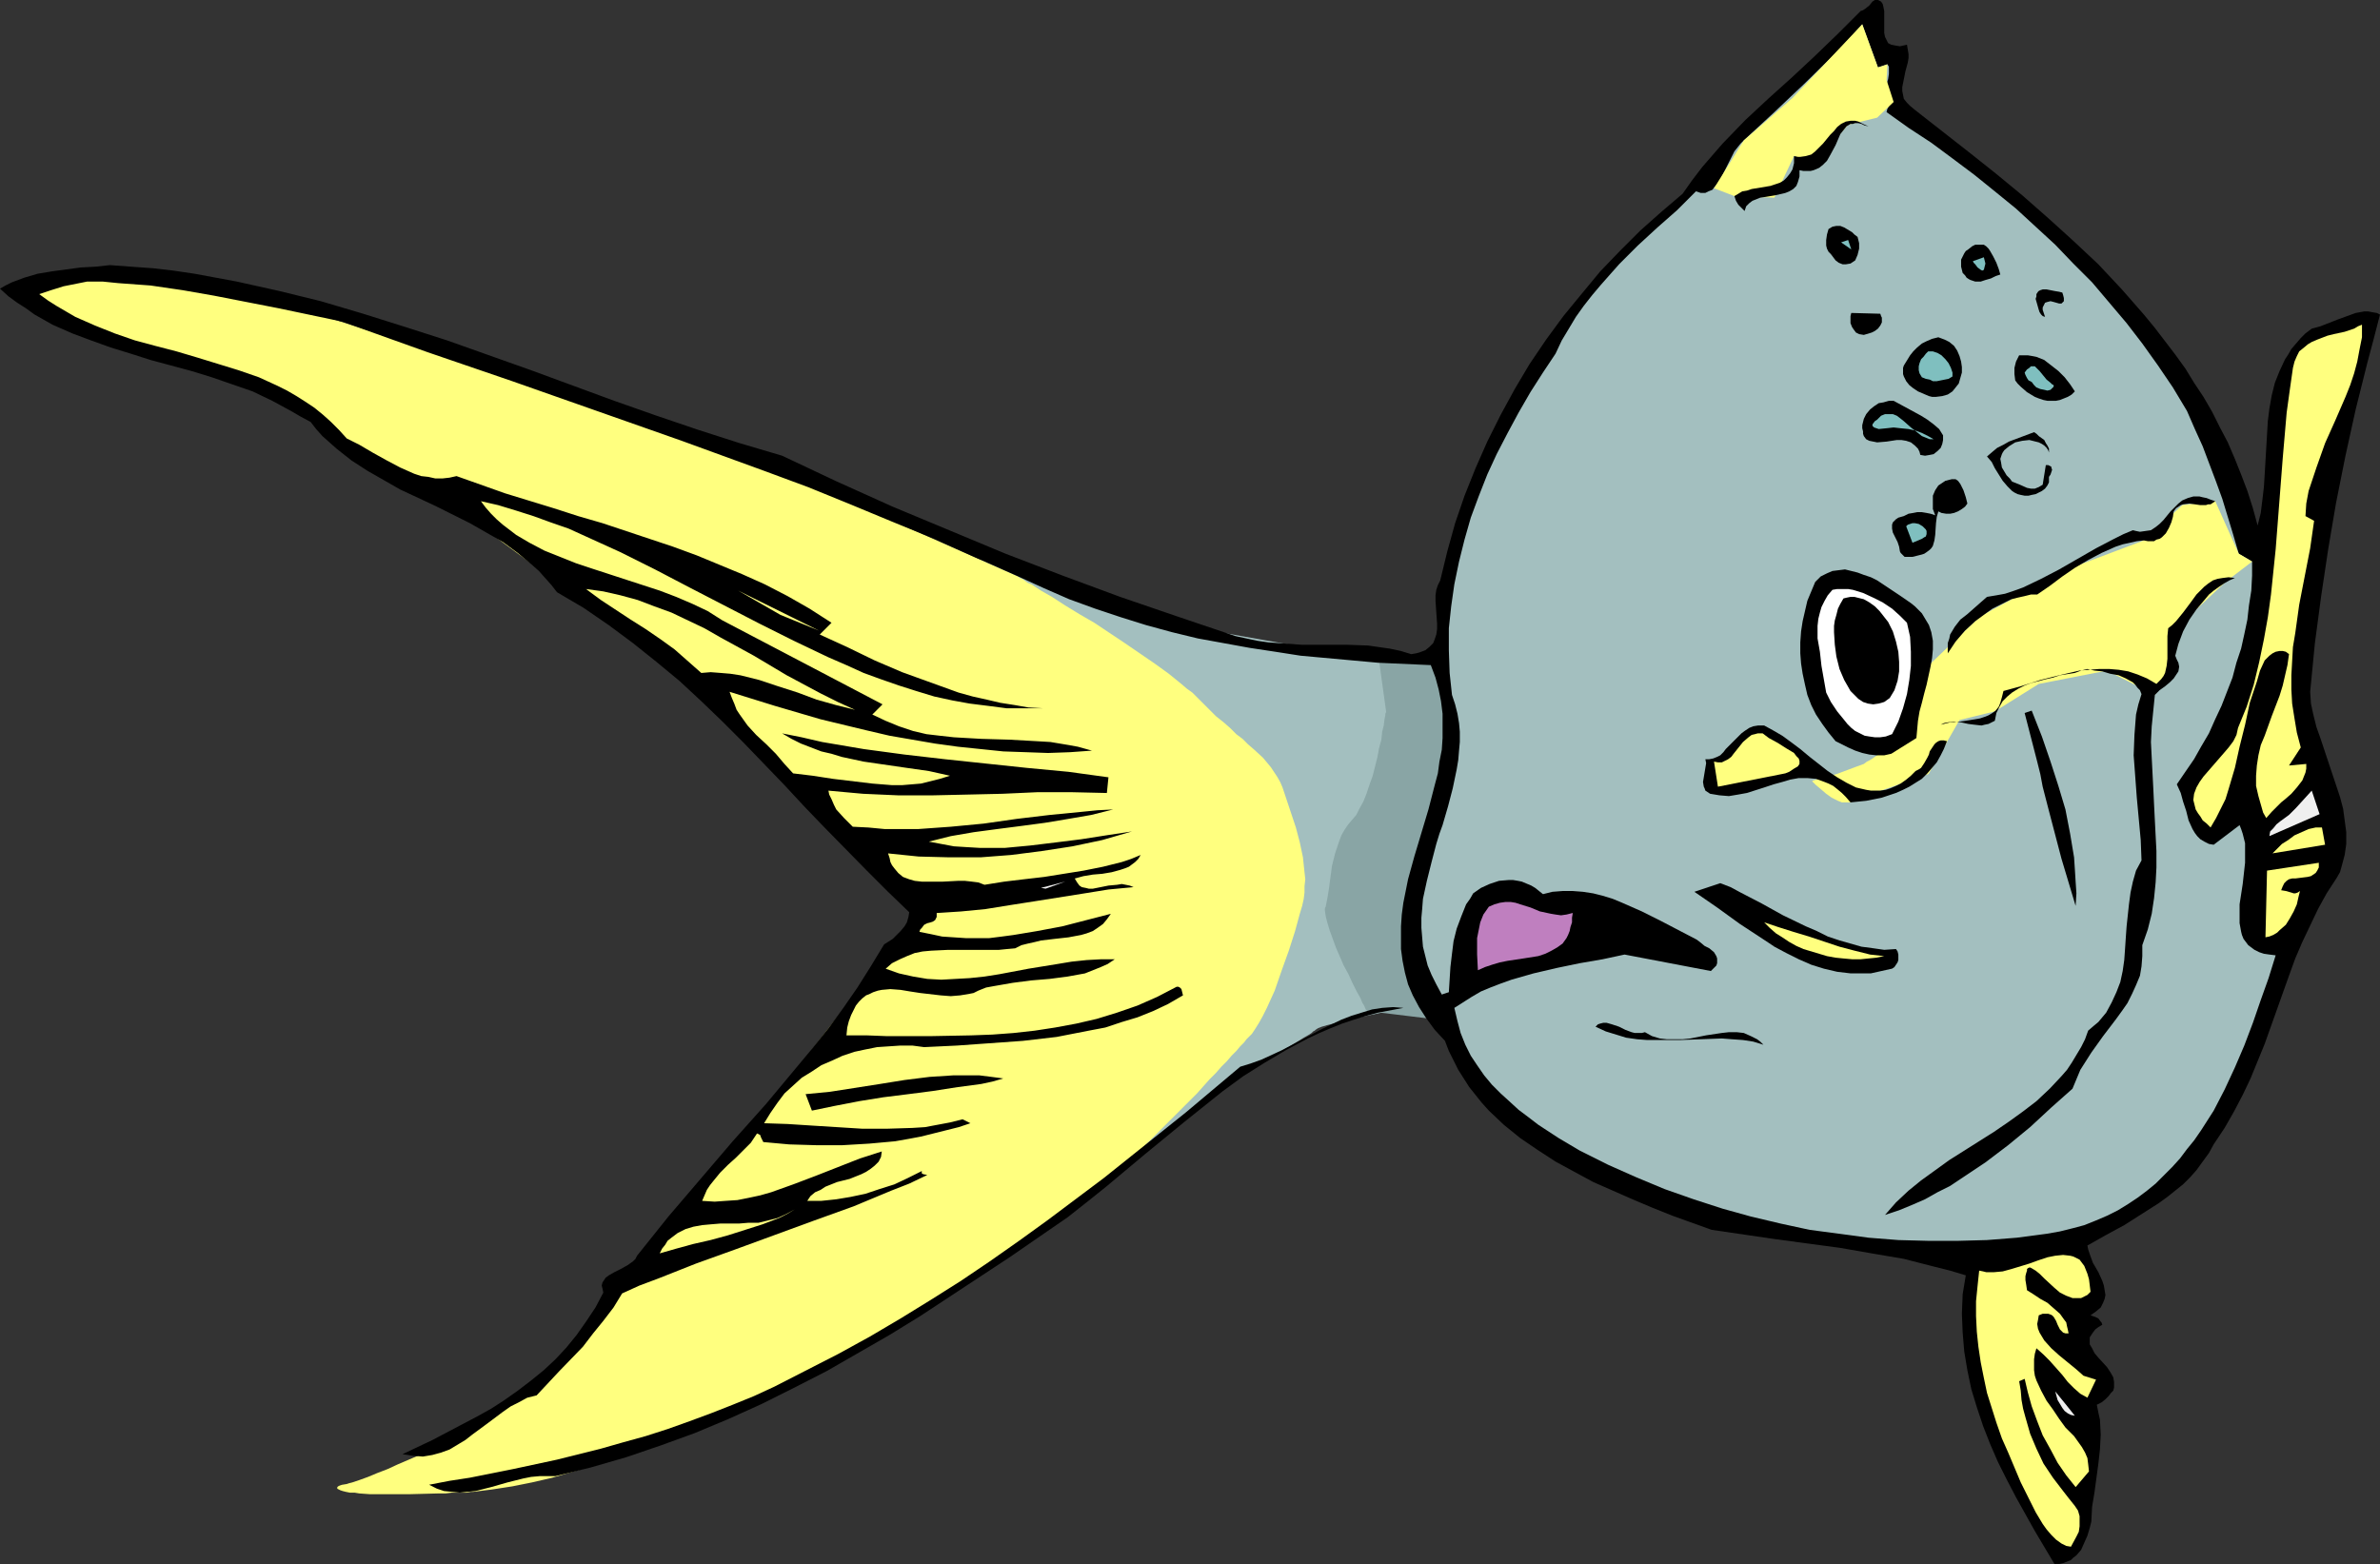 <?xml version="1.0" encoding="UTF-8" standalone="no"?>
<svg
   version="1.0"
   width="129.724mm"
   height="85.253mm"
   id="svg48"
   sodipodi:docname="Fish 065.wmf"
   xmlns:inkscape="http://www.inkscape.org/namespaces/inkscape"
   xmlns:sodipodi="http://sodipodi.sourceforge.net/DTD/sodipodi-0.dtd"
   xmlns="http://www.w3.org/2000/svg"
   xmlns:svg="http://www.w3.org/2000/svg">
  <rect width="100%" height="100%" fill="#333333" stroke="none"/>
  <sodipodi:namedview
     id="namedview48"
     pagecolor="#ffffff"
     bordercolor="#000000"
     borderopacity="0.25"
     inkscape:showpageshadow="2"
     inkscape:pageopacity="0.0"
     inkscape:pagecheckerboard="0"
     inkscape:deskcolor="#d1d1d1"
     inkscape:document-units="mm" />
  <defs
     id="defs1">
    <pattern
       id="WMFhbasepattern"
       patternUnits="userSpaceOnUse"
       width="6"
       height="6"
       x="0"
       y="0" />
  </defs>
  <path
     style="fill:#a3bfbf;fill-opacity:1;fill-rule:evenodd;stroke:none"
     d="m 208.949,116.993 27.634,10.665 47.51,8.403 19.554,-0.808 -0.97,76.595 -13.574,-4.201 v 0 l -0.162,0.162 h -0.485 l -0.808,0.162 -1.131,0.162 -1.131,0.323 -1.454,0.323 -3.07,0.646 -3.232,0.646 -1.454,0.323 -1.454,0.485 -1.293,0.323 -1.131,0.323 -0.808,0.323 -0.485,0.323 -0.162,0.162 -0.323,0.162 -0.323,0.323 -0.485,0.323 -1.131,0.646 -1.293,0.808 -1.616,0.97 -1.616,0.97 -3.394,2.101 -3.394,1.939 -1.616,0.97 -1.293,0.808 -1.131,0.646 -0.97,0.485 -0.323,0.323 h -0.162 l -0.162,0.162 h -0.162 l -26.987,21.653 v 0 l 0.162,-0.323 0.323,-0.485 0.485,-0.646 0.485,-0.808 0.646,-0.97 0.646,-1.131 0.808,-1.131 0.808,-1.454 0.808,-1.293 0.97,-1.616 1.131,-1.616 1.939,-3.232 2.262,-3.555 4.525,-7.272 2.101,-3.555 1.939,-3.232 0.97,-1.616 0.808,-1.454 0.808,-1.293 0.808,-1.293 0.646,-1.131 0.485,-0.97 0.485,-0.808 0.323,-0.808 0.323,-0.646 0.162,-0.808 0.485,-1.616 0.162,-1.939 v -2.262 -2.262 -2.585 l -0.323,-2.424 -0.323,-2.747 -0.808,-5.171 -0.485,-2.585 -0.646,-2.262 -0.485,-2.262 -0.646,-2.101 -0.646,-1.939 -0.646,-1.454 -0.485,-0.808 -0.485,-0.808 -0.808,-0.97 -0.808,-1.131 -1.131,-1.131 -1.131,-1.293 -1.131,-1.293 -1.454,-1.454 -1.293,-1.454 -1.454,-1.454 -3.232,-3.07 -3.394,-3.232 -6.787,-6.302 -3.394,-3.07 -3.232,-2.747 -1.454,-1.293 -1.454,-1.293 -1.293,-1.293 -1.293,-0.97 -1.131,-1.131 -0.97,-0.808 -0.808,-0.808 -0.808,-0.646 -0.646,-0.646 -0.323,-0.323 -0.485,-0.323 -0.485,-0.485 -0.485,-0.485 -0.808,-0.485 -1.454,-1.293 -1.778,-1.454 -2.101,-1.454 -2.101,-1.778 -4.363,-3.232 -2.101,-1.616 -2.101,-1.616 -1.939,-1.454 -1.778,-1.293 -0.646,-0.485 -0.646,-0.485 -0.646,-0.485 -0.485,-0.323 -0.485,-0.323 -0.162,-0.162 -0.323,-0.162 v 0 z"
     id="path1" />
  <path
     style="fill:#89a5a5;fill-opacity:1;fill-rule:evenodd;stroke:none"
     d="m 296.536,135.414 3.07,19.553 v 0.162 0 0.323 l -0.162,0.323 -0.162,0.808 -0.162,1.293 -0.323,1.293 -0.162,1.616 -0.485,1.778 -0.323,1.778 -0.808,3.717 -0.323,1.778 -0.485,1.778 -0.323,1.616 -0.485,1.454 -0.323,1.131 -0.323,0.808 -0.323,0.808 -0.323,0.97 -0.485,1.293 -0.162,1.293 -0.808,2.909 -0.485,3.232 -0.646,3.07 -0.162,1.454 -0.162,1.454 -0.162,1.293 v 0.97 1.616 0.646 l 0.162,0.808 0.323,0.97 0.162,0.97 1.293,4.201 0.646,2.101 0.323,0.808 0.323,0.808 0.323,0.646 v 0.485 l 0.162,0.323 0.162,0.162 -13.251,-1.616 v 0 l -0.162,-0.162 -0.162,-0.162 -0.323,-0.808 -0.323,-0.485 -0.485,-1.131 -0.808,-1.454 -0.808,-1.616 -0.808,-1.778 -0.97,-1.778 -1.616,-3.717 -0.646,-1.778 -0.646,-1.778 -0.485,-1.616 -0.323,-1.293 -0.162,-1.131 v -0.485 l 0.162,-0.323 0.162,-0.808 0.162,-0.808 0.162,-0.97 0.162,-0.97 0.323,-2.424 0.323,-2.424 0.646,-2.585 0.808,-2.424 0.485,-1.293 0.646,-1.131 0.646,-0.97 0.808,-0.97 0.97,-1.131 0.646,-1.293 0.808,-1.454 0.646,-1.616 0.646,-1.939 0.646,-1.778 0.97,-3.878 0.323,-1.778 0.485,-1.778 0.162,-1.616 0.323,-1.293 0.162,-1.293 0.162,-0.808 v -0.323 l 0.162,-0.323 v -0.162 l -1.454,-10.503 z"
     id="path2" />
  <path
     style="fill:#ffff7f;fill-opacity:1;fill-rule:evenodd;stroke:none"
     d="m 4.525,58.981 h 0.162 0.162 0.162 l 0.485,-0.162 0.485,-0.162 0.485,-0.162 1.293,-0.162 1.778,-0.485 1.939,-0.323 2.262,-0.485 2.262,-0.323 2.586,-0.323 2.747,-0.323 2.747,-0.323 h 2.747 2.909 2.747 l 2.747,0.323 2.586,0.485 0.808,0.162 0.808,0.162 0.97,0.323 0.97,0.323 1.293,0.162 1.131,0.485 1.454,0.323 1.454,0.485 1.454,0.485 1.778,0.485 3.394,1.131 3.878,1.131 4.202,1.293 4.202,1.293 4.525,1.454 4.686,1.454 4.848,1.616 9.858,3.232 10.019,3.232 9.858,3.232 4.848,1.616 4.525,1.454 4.525,1.454 4.202,1.454 3.878,1.293 3.878,1.293 1.778,0.485 1.616,0.646 1.616,0.485 1.454,0.485 1.454,0.485 1.293,0.323 1.131,0.485 1.131,0.323 0.97,0.323 0.808,0.323 0.646,0.323 0.646,0.162 0.485,0.162 h 0.323 l 0.323,0.162 v 0 l 58.822,26.016 0.162,0.162 0.162,0.162 0.485,0.162 0.485,0.323 0.646,0.485 0.808,0.323 0.97,0.646 0.97,0.646 1.131,0.646 1.131,0.646 2.747,1.778 2.909,1.778 3.07,1.778 6.302,4.201 3.07,2.101 3.07,2.101 2.909,2.101 2.586,2.101 1.131,0.97 1.131,0.808 0.97,0.97 0.808,0.808 1.616,1.616 1.454,1.454 1.616,1.293 1.293,1.131 1.293,1.293 1.293,0.97 0.646,0.646 0.485,0.485 1.131,0.97 1.939,1.778 1.616,1.939 0.646,0.97 0.646,0.97 0.646,1.131 0.485,1.131 0.808,2.424 0.97,2.909 0.97,2.909 0.808,3.07 0.646,3.07 0.323,3.07 0.162,1.454 -0.162,1.454 v 1.293 l -0.162,1.293 -0.323,1.454 -0.485,1.616 -0.485,1.778 -0.485,1.778 -1.293,4.04 -1.454,4.04 -1.454,4.201 -0.808,1.778 -0.808,1.778 -0.808,1.616 -0.808,1.454 -0.808,1.293 -0.646,0.97 -0.485,0.485 -0.646,0.646 -0.485,0.646 -0.808,0.808 -0.808,0.97 -0.97,0.97 -0.97,1.131 -1.131,1.131 -1.131,1.293 -1.293,1.293 -2.586,2.909 -2.909,2.909 -3.07,3.07 -6.302,6.302 -3.394,3.232 -3.232,2.909 -3.232,2.909 -3.232,2.585 -2.909,2.424 -1.454,1.131 -1.454,0.97 -1.454,0.97 -1.778,1.293 -2.101,1.293 -2.262,1.454 -2.424,1.616 -2.747,1.778 -2.909,1.778 -3.07,1.939 -3.232,1.939 -3.555,2.101 -3.555,2.101 -3.717,2.101 -3.878,2.262 -4.04,2.101 -4.04,2.262 -4.202,2.101 -8.565,4.363 -8.726,4.201 -8.888,3.878 -4.525,1.778 -4.363,1.778 -4.525,1.616 -4.363,1.454 -4.363,1.293 -4.363,1.293 -4.202,0.97 -4.04,0.808 -4.202,0.646 -3.878,0.485 h -0.485 l -0.808,0.162 h -0.808 -0.97 -1.293 l -1.293,0.162 h -1.454 l -6.141,0.162 h -3.07 -2.586 -2.262 l -2.262,-0.162 -0.97,-0.162 h -0.97 l -0.808,-0.162 -0.646,-0.162 -0.485,-0.162 -0.323,-0.162 -0.323,-0.162 v -0.323 l 0.162,-0.162 0.323,-0.162 0.485,-0.162 0.97,-0.162 0.485,-0.162 0.646,-0.162 1.454,-0.485 1.778,-0.646 1.939,-0.808 2.101,-0.808 2.101,-0.97 4.525,-1.939 2.101,-0.97 2.101,-0.97 1.939,-0.808 1.616,-0.808 1.454,-0.646 0.485,-0.323 0.485,-0.162 0.485,-0.162 0.323,-0.162 0.162,-0.162 v 0 l 15.029,-10.988 21.331,-24.4 56.398,-72.716 L 176.144,173.388 166.125,163.531 133.805,133.152 112.635,118.447 90.981,102.449 73.043,94.693 57.853,81.119 32.158,73.686 13.413,67.869 Z"
     id="path3" />
  <path
     style="fill:#000000;fill-opacity:1;fill-rule:evenodd;stroke:none"
     d="m 475.911,142.524 0.162,2.424 0.485,2.262 0.646,2.585 0.808,2.262 1.616,4.848 1.616,4.848 0.808,2.424 0.646,2.424 0.323,2.424 0.323,2.424 v 2.424 l -0.323,2.262 -0.646,2.424 -0.323,1.131 -0.646,1.131 -2.101,3.232 -1.778,3.232 -1.616,3.393 -1.616,3.393 -1.454,3.393 -1.293,3.555 -5.01,14.059 -1.454,3.555 -1.454,3.555 -1.616,3.393 -1.778,3.393 -1.939,3.393 -2.262,3.393 -0.97,1.778 -1.293,1.778 -1.293,1.778 -1.293,1.454 -1.454,1.454 -1.616,1.293 -1.616,1.293 -1.778,1.293 -3.555,2.262 -3.555,2.262 -3.878,2.101 -3.717,2.101 0.162,0.808 0.323,0.97 0.646,1.778 1.131,1.939 0.808,1.778 0.323,0.97 0.162,0.97 0.162,0.97 -0.162,0.808 -0.323,0.808 -0.485,0.97 -0.97,0.808 -1.131,0.808 0.97,0.323 0.646,0.323 0.485,0.646 0.162,0.162 0.162,0.485 -0.808,0.485 -0.646,0.485 -0.485,0.646 -0.323,0.485 -0.323,0.485 v 0.485 0.485 0.485 l 0.485,0.808 0.485,0.97 0.808,0.97 1.778,1.939 0.646,0.97 0.646,1.131 0.162,0.97 v 0.646 0.485 l -0.162,0.646 -0.485,0.485 -0.485,0.646 -0.646,0.646 -0.808,0.646 -0.97,0.485 0.323,1.616 0.323,1.454 0.162,3.07 -0.162,3.07 -0.323,2.909 -0.808,5.979 -0.485,2.909 -0.162,3.07 -0.323,1.293 -0.485,1.616 -0.646,1.454 -0.646,1.454 -0.97,1.131 -0.646,0.485 -0.485,0.485 -0.808,0.323 -0.808,0.323 -0.808,0.162 h -0.97 l -4.04,-6.787 -3.878,-6.948 -1.939,-3.717 -1.778,-3.555 -1.616,-3.717 -1.454,-3.717 -1.293,-3.878 -1.131,-3.717 -0.808,-3.878 -0.646,-3.878 -0.323,-3.878 -0.162,-3.878 0.162,-4.04 0.646,-3.878 -3.232,-0.97 -3.232,-0.808 -6.302,-1.616 -6.626,-1.131 -6.464,-1.131 -13.251,-1.778 -6.626,-0.97 -6.626,-0.97 -4.04,-1.454 -4.04,-1.454 -4.04,-1.616 -4.202,-1.778 -4.04,-1.778 -4.04,-1.778 -3.878,-2.101 -3.878,-2.101 -3.717,-2.424 -3.555,-2.424 -3.394,-2.747 -3.07,-2.909 -1.454,-1.616 -1.293,-1.616 -1.293,-1.616 -1.131,-1.778 -1.131,-1.778 -0.97,-1.939 -0.97,-1.939 -0.808,-2.101 -2.101,-2.262 -1.778,-2.424 -1.454,-2.262 -1.293,-2.424 -0.97,-2.262 -0.646,-2.424 -0.485,-2.424 -0.323,-2.424 v -2.262 -2.424 l 0.162,-2.424 0.323,-2.424 0.485,-2.424 0.485,-2.424 1.293,-4.686 1.454,-4.848 1.454,-4.848 1.293,-5.009 0.646,-2.424 0.323,-2.424 0.485,-2.424 0.162,-2.424 v -2.585 -2.424 l -0.323,-2.585 -0.485,-2.424 -0.646,-2.424 -0.97,-2.585 -10.827,-0.485 -5.333,-0.485 -5.333,-0.485 -5.333,-0.485 -5.171,-0.808 -5.333,-0.808 -5.333,-0.97 -5.333,-0.97 -5.333,-1.293 -5.333,-1.454 -5.171,-1.616 -5.333,-1.778 -5.333,-1.939 -5.171,-2.262 -5.333,-2.424 -8.726,-3.878 -8.565,-3.878 -8.726,-3.555 -8.565,-3.555 -8.726,-3.555 -8.726,-3.232 -17.291,-6.302 -17.453,-6.141 -17.453,-6.141 L 88.072,72.555 70.458,66.253 57.368,63.506 50.742,62.213 44.117,60.92 37.653,59.789 31.027,58.82 24.402,58.335 21.17,58.012 H 17.938 l -4.848,0.97 -2.586,0.808 -2.424,0.808 1.778,1.293 1.778,1.131 1.939,1.131 1.939,1.131 4.04,1.778 4.04,1.616 4.202,1.454 4.202,1.131 4.363,1.131 4.363,1.293 4.202,1.293 4.202,1.293 4.202,1.454 3.878,1.778 1.939,0.97 1.939,1.131 1.778,1.131 1.939,1.293 1.778,1.454 1.616,1.454 1.616,1.616 1.616,1.778 2.586,1.293 2.747,1.616 2.909,1.616 2.747,1.454 2.909,1.293 1.454,0.485 1.454,0.162 1.454,0.323 h 1.454 l 1.454,-0.162 1.454,-0.323 5.01,1.778 5.01,1.778 10.019,3.07 5.01,1.616 5.01,1.454 9.696,3.232 4.848,1.616 4.848,1.778 4.686,1.939 4.686,1.939 4.686,2.101 4.686,2.424 4.525,2.585 4.525,2.909 -2.424,2.424 5.656,2.585 5.656,2.747 5.656,2.424 5.818,2.101 5.818,2.101 2.909,0.808 2.909,0.646 2.747,0.646 3.07,0.485 2.747,0.485 2.909,0.162 h -3.717 -3.717 l -3.717,-0.485 -3.878,-0.485 -3.555,-0.646 -3.717,-0.808 -3.717,-1.131 -3.555,-1.131 -3.717,-1.293 -3.555,-1.293 -3.555,-1.616 -3.717,-1.616 -7.11,-3.393 -7.11,-3.555 -14.382,-7.433 -7.11,-3.717 -7.11,-3.555 -7.11,-3.232 -3.555,-1.616 -3.717,-1.293 -3.555,-1.293 -3.555,-1.131 -3.717,-1.131 -3.555,-0.808 0.97,1.293 1.131,1.293 1.131,1.131 1.293,1.131 2.747,2.101 2.747,1.616 3.07,1.616 3.232,1.293 3.232,1.293 3.394,1.131 6.949,2.262 6.949,2.262 3.394,1.293 3.394,1.454 3.07,1.454 3.07,1.939 32.966,17.29 -2.101,2.101 2.747,1.293 2.747,1.131 2.909,0.97 2.747,0.646 2.747,0.323 2.909,0.323 5.656,0.323 5.656,0.162 5.818,0.323 2.747,0.162 2.909,0.485 2.747,0.485 2.909,0.808 -4.525,0.323 -4.525,0.162 -4.525,-0.162 -4.686,-0.162 -4.686,-0.485 -4.686,-0.485 -4.686,-0.646 -4.686,-0.808 -4.686,-0.808 -4.848,-1.131 -4.686,-1.131 -4.686,-1.131 -9.373,-2.747 -9.373,-2.909 0.485,1.293 0.485,1.131 0.485,1.293 0.646,0.97 1.616,2.262 1.778,1.939 2.101,1.939 1.939,1.939 1.778,2.101 1.778,1.939 4.04,0.485 4.202,0.646 4.04,0.485 4.04,0.485 4.04,0.323 h 2.101 l 1.939,-0.162 1.939,-0.162 1.939,-0.485 1.939,-0.485 2.101,-0.646 -4.363,-0.97 -4.525,-0.646 -8.888,-1.293 -4.525,-0.97 -2.101,-0.646 -2.101,-0.485 -2.101,-0.808 -2.101,-0.808 -1.939,-0.97 -1.939,-1.131 4.04,0.808 4.202,0.97 8.565,1.454 8.403,1.131 8.403,0.97 16.806,1.778 8.565,0.808 8.242,1.131 -0.323,3.232 -7.11,-0.162 h -7.272 l -7.11,0.323 -7.11,0.162 -7.272,0.162 h -7.11 l -7.272,-0.323 -3.555,-0.323 -3.555,-0.323 0.162,0.808 0.485,0.97 0.485,1.131 0.485,0.97 1.616,1.778 1.778,1.778 3.232,0.162 3.394,0.323 h 3.394 3.394 l 6.787,-0.485 6.787,-0.646 6.787,-0.97 6.787,-0.808 6.626,-0.646 3.232,-0.323 3.232,-0.162 -4.525,1.131 -4.686,0.808 -4.848,0.808 -4.848,0.646 -5.01,0.646 -4.848,0.646 -4.686,0.808 -4.525,1.131 2.586,0.485 2.586,0.485 2.586,0.162 2.747,0.162 h 2.424 2.747 l 5.171,-0.485 5.333,-0.646 5.171,-0.646 5.171,-0.808 5.333,-0.808 -6.141,1.778 -6.141,1.293 -6.302,0.97 -6.302,0.808 -6.302,0.485 h -6.464 l -6.302,-0.162 -6.302,-0.646 0.323,0.97 0.162,0.808 0.323,0.646 0.485,0.646 0.808,0.97 0.97,0.808 1.293,0.485 1.131,0.323 1.454,0.162 h 1.454 2.909 l 3.07,-0.162 h 1.454 l 1.454,0.162 1.293,0.162 1.293,0.485 4.04,-0.646 4.04,-0.485 4.202,-0.485 4.04,-0.646 4.04,-0.646 4.04,-0.808 3.878,-0.97 1.939,-0.646 1.939,-0.808 -0.485,0.808 -0.646,0.646 -0.646,0.485 -0.646,0.485 -0.808,0.323 -0.97,0.323 -1.778,0.485 -1.939,0.323 -1.939,0.162 -1.939,0.323 -1.778,0.485 0.485,0.808 0.485,0.646 0.485,0.323 0.808,0.162 0.646,0.162 h 0.808 l 1.616,-0.323 1.616,-0.323 1.778,-0.162 0.97,-0.162 0.808,0.162 0.808,0.162 0.808,0.323 -5.171,0.485 -5.01,0.808 -10.181,1.616 -5.171,0.808 -5.01,0.808 -5.01,0.485 -5.01,0.323 v 0.485 0.323 l -0.323,0.646 -0.485,0.323 -0.485,0.162 -0.646,0.162 -0.646,0.323 -0.485,0.646 -0.323,0.323 -0.162,0.485 2.424,0.485 2.262,0.485 2.424,0.162 2.424,0.162 h 2.424 2.424 l 2.586,-0.323 2.424,-0.323 4.848,-0.808 5.171,-0.97 10.019,-2.585 -0.808,1.131 -0.808,0.97 -1.131,0.808 -0.97,0.646 -1.293,0.485 -1.131,0.323 -2.586,0.485 -1.454,0.162 -1.454,0.162 -2.747,0.323 -1.293,0.323 -1.454,0.323 -1.293,0.323 -1.293,0.646 -1.778,0.162 -1.616,0.162 h -3.555 -6.949 l -3.394,0.162 -1.778,0.162 -1.616,0.323 -1.616,0.646 -1.454,0.646 -1.616,0.808 -1.293,1.131 2.747,0.97 2.909,0.646 2.909,0.485 2.909,0.162 2.909,-0.162 2.909,-0.162 3.07,-0.323 3.07,-0.485 5.979,-1.131 5.979,-0.97 2.909,-0.485 3.07,-0.323 2.909,-0.162 h 2.909 l -1.454,0.97 -1.454,0.646 -1.616,0.646 -1.616,0.646 -1.778,0.323 -1.778,0.323 -3.717,0.485 -3.878,0.323 -3.717,0.485 -3.717,0.646 -1.778,0.323 -1.616,0.646 -0.97,0.485 -0.808,0.162 -1.939,0.323 -1.939,0.162 -2.101,-0.162 -4.202,-0.485 -2.101,-0.323 -1.939,-0.323 -2.101,-0.162 -1.778,0.162 -0.808,0.162 -0.97,0.323 -0.646,0.323 -0.808,0.323 -0.808,0.646 -0.646,0.646 -0.646,0.808 -0.485,0.97 -0.485,0.97 -0.485,1.293 -0.323,1.293 -0.162,1.616 h 4.202 l 4.202,0.162 h 8.726 l 8.565,-0.162 4.363,-0.162 4.363,-0.323 4.363,-0.485 4.202,-0.646 4.363,-0.808 4.202,-0.97 4.202,-1.293 4.202,-1.454 4.04,-1.778 4.04,-2.101 h 0.323 l 0.323,0.162 0.323,0.323 0.162,0.646 0.162,0.646 -3.07,1.778 -3.07,1.454 -3.232,1.293 -3.232,0.97 -3.394,1.131 -3.394,0.646 -6.626,1.293 -6.949,0.808 -6.787,0.485 -6.787,0.485 -6.787,0.323 -2.424,-0.323 h -2.424 l -2.424,0.162 -2.424,0.162 -2.424,0.485 -2.262,0.485 -2.424,0.808 -2.101,0.97 -2.262,0.97 -1.939,1.293 -2.101,1.293 -1.778,1.616 -1.778,1.616 -1.454,1.939 -1.454,2.101 -1.293,2.101 4.848,0.162 5.01,0.323 5.171,0.323 5.171,0.323 h 5.171 l 5.171,-0.162 2.586,-0.162 2.586,-0.485 2.586,-0.485 2.586,-0.646 1.616,0.808 -2.424,0.808 -2.586,0.646 -5.171,1.293 -2.586,0.485 -2.747,0.485 -5.333,0.485 -5.494,0.323 h -5.494 l -5.494,-0.162 -5.333,-0.485 -0.485,-0.97 -0.162,-0.485 -0.323,-0.162 -0.323,-0.162 -1.293,1.939 -1.616,1.616 -1.454,1.454 -1.616,1.454 -1.616,1.616 -1.454,1.778 -0.646,0.808 -0.646,0.97 -0.485,1.131 -0.485,1.131 2.586,0.162 2.262,-0.162 2.424,-0.162 2.424,-0.485 2.262,-0.485 2.262,-0.646 4.525,-1.616 4.686,-1.778 4.525,-1.778 4.525,-1.778 4.525,-1.454 -0.162,1.131 -0.485,0.97 -0.808,0.808 -0.808,0.646 -0.97,0.646 -0.97,0.485 -2.424,0.97 -1.293,0.323 -1.293,0.323 -2.424,0.97 -0.97,0.646 -1.131,0.485 -0.97,0.808 -0.646,0.97 h 2.909 l 3.07,-0.323 2.909,-0.485 3.07,-0.646 2.909,-0.97 3.07,-0.97 2.747,-1.293 2.909,-1.454 v 0.485 l 0.323,0.162 0.808,0.162 -3.717,1.778 -3.717,1.454 -7.757,3.232 -8.08,2.909 -16.322,5.979 -8.08,2.909 -7.757,3.07 -3.878,1.454 -3.555,1.616 -1.778,2.909 -2.101,2.747 -2.101,2.585 -2.101,2.747 -4.848,5.009 -4.686,5.009 -1.939,0.485 -1.778,0.97 -1.616,0.808 -1.616,1.131 -3.232,2.424 -3.07,2.262 -1.454,1.131 -1.616,0.97 -1.616,0.97 -1.778,0.646 -1.778,0.485 -1.939,0.323 -2.101,-0.162 -0.97,-0.162 -1.131,-0.162 6.141,-2.909 6.141,-3.232 3.07,-1.616 2.909,-1.616 2.747,-1.778 2.747,-1.939 2.747,-2.101 2.586,-2.101 2.424,-2.262 2.262,-2.424 2.101,-2.585 1.939,-2.747 1.939,-2.909 1.616,-3.07 -0.162,-0.808 -0.162,-0.646 0.162,-0.646 0.323,-0.485 0.323,-0.485 0.646,-0.485 1.131,-0.646 1.293,-0.646 1.454,-0.808 1.131,-0.808 0.485,-0.485 0.323,-0.646 3.232,-4.04 3.232,-4.04 6.626,-7.756 6.626,-7.756 6.787,-7.595 6.464,-7.756 3.232,-3.878 3.232,-4.04 3.07,-4.201 2.909,-4.201 2.747,-4.363 2.747,-4.525 1.778,-1.131 0.808,-0.808 0.808,-0.808 0.808,-0.97 0.485,-0.808 0.323,-1.131 0.162,-0.97 -4.363,-4.201 -4.363,-4.363 -8.565,-8.726 -4.202,-4.363 -4.202,-4.525 -8.403,-8.726 -4.363,-4.363 -4.363,-4.201 -4.525,-4.201 -4.686,-3.878 -4.848,-3.878 -5.01,-3.717 -5.171,-3.555 -5.494,-3.232 -1.131,-1.454 -1.293,-1.454 -1.293,-1.454 -1.454,-1.293 -2.909,-2.424 -3.07,-2.262 -3.394,-1.939 -3.394,-1.939 -7.11,-3.555 -7.272,-3.393 L 79.022,98.894 75.629,96.955 72.397,94.855 69.326,92.431 67.872,91.138 66.418,89.845 65.125,88.391 63.994,86.937 61.893,85.805 59.954,84.674 56.075,82.574 52.035,80.634 47.834,79.18 43.632,77.726 39.43,76.433 35.229,75.302 31.027,74.171 26.987,72.878 22.786,71.585 18.746,70.131 14.867,68.677 10.827,66.899 7.11,64.798 5.333,63.506 3.555,62.375 1.778,61.082 0,59.466 l 1.131,-0.646 1.293,-0.646 2.586,-0.97 2.747,-0.808 2.909,-0.485 5.979,-0.808 3.07,-0.162 2.909,-0.323 4.363,0.323 4.525,0.323 4.202,0.485 4.363,0.646 4.363,0.808 4.363,0.808 8.726,1.939 8.565,2.101 8.726,2.585 8.726,2.747 8.565,2.747 17.291,6.141 17.13,6.302 8.726,3.07 8.565,2.909 8.565,2.747 8.726,2.585 11.312,5.333 11.474,5.171 11.635,4.848 11.635,4.848 11.797,4.525 11.797,4.363 11.797,4.04 11.958,4.04 2.262,0.485 2.262,0.485 2.262,0.323 2.262,0.162 4.525,0.323 h 4.686 4.525 l 4.525,0.162 2.262,0.323 2.262,0.323 2.262,0.485 2.101,0.646 0.97,-0.162 0.646,-0.162 1.293,-0.485 0.808,-0.646 0.808,-0.808 0.323,-0.808 0.323,-0.97 0.162,-1.131 v -1.131 l -0.162,-2.262 -0.162,-2.424 v -1.131 l 0.162,-1.131 0.323,-0.97 0.485,-0.97 1.454,-5.979 1.616,-5.817 1.939,-5.656 2.262,-5.656 2.424,-5.494 2.747,-5.494 2.909,-5.333 3.07,-5.171 3.394,-5.009 3.555,-4.848 3.717,-4.525 3.878,-4.686 4.04,-4.201 4.202,-4.201 4.363,-3.878 4.363,-3.717 1.939,-2.747 2.101,-2.747 2.101,-2.424 2.101,-2.424 4.686,-4.848 4.686,-4.363 4.848,-4.363 4.848,-4.525 4.686,-4.525 2.424,-2.424 2.262,-2.262 0.485,-0.162 0.485,-0.323 0.808,-0.646 0.646,-0.808 L 386.224,0 h 0.646 l 0.646,0.323 0.323,0.485 0.162,0.646 0.162,0.808 v 1.778 2.747 l 0.162,0.808 0.323,0.646 0.323,0.646 0.646,0.323 0.808,0.162 0.97,0.162 1.454,-0.323 0.162,0.97 0.162,0.97 v 0.808 l -0.162,0.97 -0.485,1.778 -0.323,1.616 -0.323,1.616 v 0.808 l 0.162,0.808 0.162,0.808 0.646,0.808 0.646,0.646 0.97,0.808 11.15,8.726 5.494,4.363 5.494,4.525 5.333,4.686 5.171,4.686 5.171,4.848 4.848,5.171 4.525,5.171 2.262,2.747 2.101,2.747 2.101,2.747 2.101,2.909 1.778,2.909 1.939,2.909 1.778,3.07 1.616,3.232 1.616,3.07 1.454,3.393 1.293,3.232 1.293,3.393 1.131,3.555 0.97,3.555 0.646,-2.585 0.323,-2.585 0.323,-2.747 0.162,-2.585 0.323,-5.494 0.323,-5.494 0.323,-2.585 0.485,-2.747 0.646,-2.585 0.97,-2.424 1.131,-2.424 0.646,-0.97 0.646,-1.131 0.97,-1.131 0.97,-1.131 0.97,-0.97 1.293,-0.97 1.778,-0.485 3.717,-1.454 1.778,-0.646 1.778,-0.646 1.778,-0.323 h 0.808 l 0.808,0.162 0.97,0.162 0.646,0.323 -1.293,5.009 -1.293,4.848 -2.424,9.696 -2.101,9.534 -1.939,9.696 -1.616,9.534 -1.454,9.696 -1.293,9.696 z"
     id="path4" />
  <path
     style="fill:#ffff7f;fill-opacity:1;fill-rule:evenodd;stroke:none"
     d="m 474.942,106.328 1.778,0.97 -0.808,5.656 -1.131,5.817 -1.131,5.817 -0.808,5.817 -0.485,2.909 -0.162,2.909 -0.162,2.909 v 2.909 l 0.162,2.909 0.485,3.07 0.485,2.909 0.808,3.07 -2.424,3.717 3.555,-0.323 v 0.97 l -0.162,0.808 -0.323,0.808 -0.323,0.808 -1.131,1.454 -1.131,1.293 -1.293,1.131 -0.808,0.646 -0.646,0.646 -1.293,1.293 -1.131,1.293 -0.646,-1.131 -0.323,-1.131 -0.646,-2.262 -0.485,-2.101 v -2.101 l 0.162,-2.101 0.323,-2.101 0.485,-2.101 0.808,-1.939 1.454,-4.04 1.616,-4.201 0.646,-2.101 0.485,-2.101 0.485,-2.101 0.323,-2.262 -0.646,-0.485 -0.646,-0.162 h -0.646 l -0.808,0.162 -0.646,0.323 -0.646,0.485 -0.485,0.485 -0.485,0.485 -0.97,2.101 -0.646,2.262 -1.454,4.363 -0.97,4.525 -1.131,4.525 -0.97,4.363 -1.293,4.363 -0.646,2.101 -0.97,1.939 -0.97,1.939 -1.131,1.939 -0.808,-0.808 -0.808,-0.646 -0.485,-0.808 -0.485,-0.646 -0.485,-0.808 -0.162,-0.646 -0.162,-0.646 -0.162,-0.646 0.162,-1.293 0.485,-1.293 0.646,-1.131 0.808,-1.131 2.101,-2.424 2.101,-2.424 0.97,-1.131 0.97,-1.293 0.646,-1.293 0.323,-1.454 1.778,-4.363 1.454,-4.525 1.131,-4.686 0.97,-4.686 0.808,-4.525 0.646,-4.686 0.97,-9.372 1.454,-18.745 0.808,-9.372 0.646,-4.686 0.646,-4.525 0.323,-1.293 0.485,-1.131 0.485,-0.97 0.808,-0.646 0.97,-0.808 0.808,-0.485 1.131,-0.485 2.101,-0.808 1.293,-0.323 2.262,-0.485 1.939,-0.646 0.808,-0.485 0.808,-0.323 v 2.585 l -0.485,2.424 -0.485,2.585 -0.646,2.424 -0.808,2.424 -0.97,2.424 -2.101,4.848 -2.101,4.686 -1.778,5.009 -0.808,2.424 -0.808,2.424 -0.485,2.585 z"
     id="path5" />
  <path
     style="fill:#a3bfbf;fill-opacity:1;fill-rule:evenodd;stroke:none"
     d="m 448.439,161.592 0.808,1.778 0.485,1.778 0.646,1.939 0.485,1.939 0.808,1.778 0.485,0.808 0.485,0.646 0.646,0.646 0.808,0.485 0.97,0.485 0.97,0.162 5.333,-4.04 0.323,0.808 0.323,0.97 0.485,1.939 v 1.939 2.101 l -0.485,4.363 -0.646,4.201 v 1.939 1.939 l 0.323,1.778 0.162,0.646 0.323,0.808 0.485,0.646 0.485,0.646 0.646,0.485 0.646,0.485 0.97,0.485 0.97,0.323 1.131,0.162 1.293,0.162 -1.454,4.686 -1.616,4.525 -1.616,4.686 -1.778,4.686 -1.939,4.525 -2.101,4.525 -2.262,4.363 -2.586,4.04 -1.454,2.101 -1.454,1.778 -1.454,1.939 -1.616,1.778 -1.616,1.616 -1.778,1.778 -1.778,1.454 -1.939,1.454 -1.939,1.293 -2.101,1.293 -2.262,1.131 -2.262,0.97 -2.424,0.97 -2.424,0.646 -2.586,0.646 -2.747,0.485 -6.141,0.808 -6.141,0.485 -5.979,0.162 h -6.141 l -6.141,-0.162 -6.141,-0.485 -5.979,-0.808 -6.141,-0.808 -5.979,-1.293 -6.141,-1.454 -5.818,-1.616 -5.979,-1.939 -5.979,-2.101 -5.818,-2.424 -5.818,-2.585 -5.818,-2.909 -4.363,-2.585 -4.202,-2.747 -2.101,-1.616 -1.939,-1.454 -1.939,-1.778 -1.778,-1.616 -1.778,-1.778 -1.616,-1.939 -1.454,-2.101 -1.293,-1.939 -1.131,-2.262 -0.97,-2.424 -0.646,-2.424 -0.646,-2.747 1.778,-1.131 1.778,-1.131 1.939,-1.131 1.939,-0.808 2.101,-0.808 2.262,-0.808 4.525,-1.293 4.848,-1.131 4.686,-0.97 4.686,-0.808 4.525,-0.97 17.776,3.393 0.646,-0.646 0.485,-0.485 0.162,-0.485 v -0.485 -0.485 l -0.162,-0.485 -0.485,-0.808 -0.97,-0.808 -0.97,-0.485 -0.97,-0.808 -0.646,-0.485 -3.717,-1.939 -3.717,-1.939 -3.878,-1.939 -4.04,-1.778 -1.939,-0.808 -2.101,-0.646 -1.939,-0.485 -2.101,-0.323 -2.101,-0.162 h -2.101 l -2.101,0.162 -1.939,0.485 -0.808,-0.646 -0.808,-0.646 -0.808,-0.485 -1.939,-0.808 -0.808,-0.162 -0.97,-0.162 h -0.97 l -1.939,0.162 -1.939,0.646 -1.778,0.808 -1.616,1.131 -0.646,1.131 -0.808,1.131 -0.97,2.424 -0.97,2.585 -0.646,2.585 -0.323,2.585 -0.323,2.747 -0.323,5.171 -1.454,0.485 -1.131,-2.101 -0.97,-1.939 -0.808,-1.939 -0.485,-1.939 -0.485,-1.939 -0.162,-1.939 -0.162,-1.939 v -2.101 l 0.162,-1.778 0.162,-2.101 0.808,-3.717 0.97,-3.878 0.97,-3.717 0.646,-2.101 0.646,-1.778 1.131,-3.878 0.97,-3.717 0.808,-3.878 0.323,-1.939 0.162,-1.939 0.162,-1.778 v -2.101 l -0.162,-1.778 -0.323,-1.939 -0.485,-1.939 -0.646,-1.939 -0.485,-4.525 -0.162,-4.686 v -4.525 l 0.485,-4.525 0.646,-4.525 0.97,-4.686 1.131,-4.525 1.293,-4.525 1.616,-4.363 1.778,-4.525 1.939,-4.201 2.262,-4.363 2.262,-4.201 2.424,-4.201 2.586,-4.04 2.586,-3.878 1.293,-2.747 1.454,-2.424 1.454,-2.424 1.616,-2.262 1.778,-2.262 1.778,-2.101 3.717,-4.201 3.878,-3.878 4.04,-3.717 4.04,-3.555 3.878,-3.878 0.97,0.323 h 0.97 l 0.646,-0.323 0.808,-0.323 0.485,-0.646 0.646,-0.646 0.485,-0.808 0.485,-0.97 0.97,-1.939 0.97,-1.939 0.485,-0.97 0.646,-0.808 0.646,-0.808 0.646,-0.646 6.302,-5.817 3.07,-2.909 3.07,-2.909 6.141,-5.979 2.909,-3.07 2.909,-3.232 3.232,8.888 1.939,-0.646 0.323,0.485 v 0.485 0.97 l -0.162,1.131 -0.162,0.485 -0.162,0.646 -0.162,0.97 0.162,0.97 0.162,0.485 0.323,0.323 0.323,0.485 0.646,0.323 h -0.323 l -0.323,0.323 -0.323,0.485 -0.323,0.646 -0.162,0.646 4.525,3.232 4.686,3.07 4.363,3.232 4.525,3.393 4.202,3.393 4.363,3.555 4.04,3.717 4.04,3.717 3.717,3.878 3.878,3.878 3.555,4.201 3.555,4.201 3.232,4.201 3.232,4.525 3.07,4.525 2.909,4.848 1.616,3.717 1.616,3.555 2.747,7.272 1.293,3.555 2.262,7.433 1.131,3.878 2.747,1.616 v 2.909 l -0.162,3.07 -0.485,3.07 -0.323,2.909 -0.646,3.07 -0.646,2.909 -0.97,2.909 -0.808,3.07 -1.131,2.909 -1.131,2.909 -1.293,2.747 -1.293,2.909 -1.616,2.747 -1.454,2.585 -1.778,2.585 z"
     id="path6" />
  <path
     style="fill:#efefef;fill-opacity:1;fill-rule:evenodd;stroke:none"
     d="m 467.508,172.257 0.162,-0.97 0.646,-0.646 0.646,-0.808 0.808,-0.646 1.778,-1.293 0.808,-0.808 0.646,-0.646 3.232,-3.555 1.616,4.848 z"
     id="path7" />
  <path
     style="fill:#ffff7f;fill-opacity:1;fill-rule:evenodd;stroke:none"
     d="m 468.155,175.812 0.97,-0.97 0.97,-0.97 1.293,-0.808 1.293,-0.97 1.454,-0.646 1.454,-0.646 1.454,-0.323 h 1.293 l 0.646,3.555 z"
     id="path8" />
  <path
     style="fill:#ffff7f;fill-opacity:1;fill-rule:evenodd;stroke:none"
     d="m 468.478,164.178 -0.323,-0.808 0.162,-0.808 0.162,-0.808 0.646,-0.808 0.485,-0.646 0.808,-0.646 1.454,-0.97 z"
     id="path9" />
  <path
     style="fill:#ffff7f;fill-opacity:1;fill-rule:evenodd;stroke:none"
     d="m 469.932,183.407 0.97,0.162 1.131,0.323 0.485,0.162 h 0.323 l 0.485,-0.162 0.485,-0.323 -0.323,1.293 -0.323,1.454 -0.646,1.454 -0.808,1.454 -0.808,1.293 -1.293,1.131 -0.485,0.485 -0.808,0.485 -0.808,0.323 -0.808,0.162 0.323,-13.735 10.666,-1.616 v 0.97 l -0.323,0.646 -0.323,0.485 -0.485,0.323 -0.485,0.323 -0.646,0.162 -1.293,0.162 -1.293,0.162 h -0.646 l -0.646,0.162 -0.485,0.323 -0.485,0.485 -0.323,0.646 z"
     id="path10" />
  <path
     style="fill:#000000;fill-opacity:1;fill-rule:evenodd;stroke:none"
     d="m 424.684,62.536 h -0.485 l -1.131,-0.323 -0.646,-0.162 -0.646,0.162 -0.485,0.162 -0.162,0.323 -0.162,0.323 -0.162,0.323 v 0.485 l 0.485,1.454 -0.485,-0.162 -0.323,-0.323 -0.323,-0.485 -0.162,-0.485 -0.646,-2.262 0.162,-0.485 v -0.485 l 0.323,-0.485 0.162,-0.162 0.323,-0.162 0.485,-0.162 h 0.808 l 0.808,0.162 0.808,0.162 0.97,0.162 0.646,0.162 0.162,0.485 0.162,0.646 v 0.646 l -0.162,0.162 z"
     id="path11" />
  <path
     style="fill:#000000;fill-opacity:1;fill-rule:evenodd;stroke:none"
     d="m 427.432,80.634 -0.646,0.646 -0.808,0.485 -0.808,0.323 -0.808,0.323 -0.808,0.162 h -0.808 -0.97 l -0.808,-0.162 -0.97,-0.323 -0.808,-0.323 -1.616,-0.97 -1.293,-1.131 -0.646,-0.646 -0.485,-0.646 -0.162,-1.293 v -1.293 l 0.323,-1.293 0.646,-1.293 h 0.97 0.808 l 0.97,0.162 0.808,0.162 0.808,0.323 0.808,0.323 1.454,1.131 1.454,1.131 1.293,1.293 1.131,1.454 z"
     id="path12" />
  <path
     style="fill:#7fbfbf;fill-opacity:1;fill-rule:evenodd;stroke:none"
     d="m 418.544,78.695 -0.323,-0.162 -0.323,-0.162 -0.323,-0.485 -0.323,-0.646 -0.162,-0.485 0.485,-0.646 0.485,-0.323 0.323,-0.323 h 0.485 0.323 l 0.323,0.323 0.646,0.646 1.454,1.778 0.808,0.646 0.323,0.323 0.323,0.162 v 0.323 l -0.162,0.162 -0.485,0.485 -0.646,0.162 -0.646,-0.162 -0.808,-0.162 -0.808,-0.323 -0.485,-0.485 z"
     id="path13" />
  <path
     style="fill:#000000;fill-opacity:1;fill-rule:evenodd;stroke:none"
     d="m 412.08,56.557 -0.97,0.323 -0.97,0.485 -1.131,0.323 -0.97,0.323 h -1.131 l -0.97,-0.323 -0.323,-0.162 -0.485,-0.323 -0.323,-0.485 -0.485,-0.485 -0.162,-0.646 -0.162,-0.646 v -0.808 -0.646 l 0.323,-0.646 0.323,-0.646 0.323,-0.485 0.485,-0.323 0.808,-0.646 0.646,-0.323 h 0.646 0.646 0.485 l 0.485,0.323 0.485,0.485 0.323,0.485 0.646,1.131 0.646,1.293 0.485,1.293 z"
     id="path14" />
  <path
     style="fill:#7fbfbf;fill-opacity:1;fill-rule:evenodd;stroke:none"
     d="m 408.686,55.588 -0.323,0.162 -0.323,-0.162 -0.646,-0.485 -0.485,-0.646 -0.323,-0.323 -0.162,-0.323 2.262,-0.808 0.323,1.293 -0.162,0.646 z"
     id="path15" />
  <path
     style="fill:#000000;fill-opacity:1;fill-rule:evenodd;stroke:none"
     d="m 422.099,93.239 -0.162,-0.485 -0.323,-0.485 -0.485,-0.485 -0.485,-0.323 -0.646,-0.323 -0.646,-0.162 -1.293,-0.323 -1.454,0.162 -1.454,0.323 -1.293,0.808 -0.97,0.808 -0.323,0.485 -0.162,0.323 -0.323,0.97 0.162,0.808 0.162,0.97 0.485,0.808 0.485,0.808 0.646,0.646 0.485,0.646 1.616,0.646 1.454,0.646 0.808,0.162 h 0.808 l 0.808,-0.323 0.808,-0.485 0.646,-4.04 h 0.485 l 0.323,0.162 0.323,0.162 v 0.162 l 0.162,0.485 -0.162,0.485 -0.162,0.485 -0.323,0.485 v 0.646 0.485 l -0.323,0.646 -0.485,0.646 -0.646,0.485 -0.646,0.323 -0.646,0.323 -0.808,0.162 -0.646,0.162 h -0.808 l -0.808,-0.162 -0.646,-0.162 -0.646,-0.323 -0.485,-0.323 -0.97,-0.97 -0.97,-1.131 -1.616,-2.585 -0.646,-1.293 -0.97,-1.131 1.131,-0.97 0.97,-0.808 1.293,-0.646 1.131,-0.646 2.586,-0.97 2.586,-0.97 0.485,0.323 0.485,0.485 1.131,0.808 0.323,0.646 0.323,0.485 0.323,0.646 z"
     id="path16" />
  <path
     style="fill:#000000;fill-opacity:1;fill-rule:evenodd;stroke:none"
     d="m 397.374,81.604 -2.262,-0.97 -0.97,-0.646 -0.808,-0.646 -0.646,-0.808 -0.485,-0.97 -0.162,-0.485 v -0.646 -0.646 l 0.162,-0.485 1.293,-2.101 0.646,-0.808 0.808,-0.808 0.97,-0.808 0.97,-0.485 1.131,-0.485 1.293,-0.323 1.293,0.485 0.97,0.485 0.97,0.808 0.646,0.97 0.485,1.131 0.323,1.131 0.162,1.131 v 1.131 l -0.323,1.131 -0.323,1.131 -0.646,0.808 -0.646,0.808 -0.97,0.646 -1.131,0.323 -1.293,0.162 h -0.808 z"
     id="path17" />
  <path
     style="fill:#7fbfbf;fill-opacity:1;fill-rule:evenodd;stroke:none"
     d="m 402.222,77.564 -0.808,0.485 -0.808,0.162 -0.808,0.162 -0.808,0.162 h -0.808 l -0.646,-0.323 -0.808,-0.162 -0.808,-0.323 -0.485,-0.808 -0.162,-0.646 V 75.464 l 0.162,-0.646 0.323,-0.808 0.485,-0.485 0.485,-0.646 0.485,-0.485 h 0.97 l 0.97,0.323 0.808,0.485 0.808,0.808 0.646,0.808 0.485,0.97 0.323,0.97 z"
     id="path18" />
  <path
     style="fill:#000000;fill-opacity:1;fill-rule:evenodd;stroke:none"
     d="m 395.596,93.723 -0.162,-0.646 -0.323,-0.646 -0.646,-0.646 -0.808,-0.646 -0.97,-0.323 -0.97,-0.162 h -0.97 l -2.101,0.323 -1.939,0.162 -0.808,-0.162 -0.808,-0.162 -0.646,-0.323 -0.485,-0.646 -0.162,-0.485 v -0.485 l -0.162,-0.646 v -0.646 l 0.323,-1.293 0.485,-0.97 0.808,-0.97 0.808,-0.646 0.97,-0.646 0.97,-0.162 1.131,-0.323 h 0.97 l 5.656,3.07 1.293,0.808 1.293,0.97 1.131,0.97 0.808,1.293 v 0.97 l -0.162,0.808 -0.323,0.808 -0.646,0.646 -0.808,0.646 -0.808,0.162 -0.97,0.162 z"
     id="path19" />
  <path
     style="fill:#000000;fill-opacity:1;fill-rule:evenodd;stroke:none"
     d="m 405.292,103.742 -0.485,0.646 -0.646,0.485 -0.808,0.485 -0.808,0.323 -0.808,0.162 h -0.808 l -0.97,-0.162 -0.646,-0.323 -0.323,1.131 -0.162,1.293 -0.162,2.424 -0.162,1.131 -0.323,1.131 -0.323,0.485 -0.323,0.323 -0.646,0.485 -0.485,0.323 -0.485,0.162 -0.646,0.162 -1.293,0.323 h -0.808 -0.808 l -0.485,-0.485 -0.323,-0.323 -0.162,-0.323 -0.162,-0.97 -0.323,-0.97 -0.97,-1.939 -0.162,-0.808 v -0.808 l 0.162,-0.485 0.323,-0.323 0.323,-0.323 0.485,-0.323 1.131,-0.323 0.97,-0.485 0.97,-0.162 0.808,-0.162 h 0.97 l 0.97,0.162 0.808,0.162 0.97,0.323 -0.485,-1.293 v -1.454 -1.293 l 0.485,-1.131 0.646,-0.97 0.485,-0.323 0.485,-0.323 0.485,-0.323 0.646,-0.162 0.646,-0.162 h 0.808 l 0.485,0.323 0.485,0.646 0.323,0.646 0.323,0.646 0.485,1.454 z"
     id="path20" />
  <path
     style="fill:#7fbfbf;fill-opacity:1;fill-rule:evenodd;stroke:none"
     d="m 398.344,90.492 -1.131,-0.646 -1.293,-0.646 -1.293,-0.485 -1.454,-0.323 -1.616,-0.162 -1.454,-0.162 -1.454,0.162 -1.616,0.162 -0.97,-0.323 -0.323,-0.323 v -0.323 l 0.485,-0.646 0.485,-0.323 0.808,-0.808 0.808,-0.323 h 0.808 0.808 l 0.808,0.323 0.646,0.485 0.808,0.646 1.454,1.293 1.454,1.131 0.808,0.646 0.808,0.323 0.808,0.323 z"
     id="path21" />
  <path
     style="fill:#000000;fill-opacity:1;fill-rule:evenodd;stroke:none"
     d="m 427.593,186.639 -1.454,-4.848 -1.454,-4.848 -2.586,-9.857 -1.293,-5.009 -0.485,-2.585 -0.646,-2.585 -2.586,-10.019 1.454,-0.485 v 0 l 2.101,5.333 1.778,5.171 1.616,5.009 1.454,4.848 0.97,5.009 0.808,4.848 0.162,2.424 0.162,2.585 0.162,2.424 z"
     id="path22" />
  <path
     style="fill:#000000;fill-opacity:1;fill-rule:evenodd;stroke:none"
     d="m 382.184,53.649 -0.485,0.323 -0.485,0.323 -0.97,0.162 h -0.646 l -0.808,-0.323 -0.646,-0.485 -0.485,-0.646 -0.485,-0.646 -0.485,-0.485 -0.323,-0.646 -0.162,-0.646 v -0.485 -0.646 l 0.162,-1.131 0.323,-1.131 0.808,-0.485 0.808,-0.162 h 0.808 l 0.808,0.323 0.808,0.485 0.808,0.485 0.485,0.485 0.646,0.485 0.323,1.293 v 1.131 l -0.323,1.293 z"
     id="path23" />
  <path
     style="fill:#000000;fill-opacity:1;fill-rule:evenodd;stroke:none"
     d="m 383.961,69 -0.97,-0.162 -0.646,-0.323 -0.485,-0.646 -0.323,-0.485 -0.323,-0.808 v -0.646 -0.808 l 0.162,-0.646 5.979,0.162 0.162,0.485 0.162,0.323 v 0.97 l -0.323,0.646 -0.485,0.646 -0.646,0.485 -0.646,0.323 z"
     id="path24" />
  <path
     style="fill:#7fbfbf;fill-opacity:1;fill-rule:evenodd;stroke:none"
     d="m 379.275,49.932 1.454,-0.485 0.646,1.939 z"
     id="path25" />
  <path
     style="fill:#7fbfbf;fill-opacity:1;fill-rule:evenodd;stroke:none"
     d="m 395.92,111.014 -1.939,0.808 -1.293,-3.393 0.323,-0.323 0.485,-0.162 0.485,-0.162 h 0.485 l 0.808,0.162 0.808,0.485 0.646,0.646 0.162,0.323 v 0.323 0.323 l -0.162,0.485 -0.323,0.162 z"
     id="path26" />
  <path
     style="fill:#ffff7f;fill-opacity:1;fill-rule:evenodd;stroke:none"
     d="m 430.664,266.142 -0.646,0.646 -0.646,0.323 -0.646,0.323 h -0.646 -0.646 -0.485 l -1.293,-0.485 -1.293,-0.646 -1.131,-0.97 -2.101,-1.939 -0.97,-0.97 -0.808,-0.646 -0.808,-0.485 -0.323,-0.162 h -0.162 l -0.323,0.162 -0.162,0.162 v 0.323 l -0.162,0.485 -0.162,0.646 v 0.808 l 0.162,0.97 0.162,1.131 1.293,0.808 1.454,0.97 1.454,0.808 1.293,1.131 1.293,1.131 0.808,1.131 0.485,0.646 0.162,0.808 0.162,0.646 0.162,0.808 h -0.646 l -0.485,-0.162 -0.323,-0.323 -0.323,-0.323 -0.485,-0.97 -0.323,-0.808 -0.485,-0.808 -0.323,-0.323 -0.323,-0.162 -0.485,-0.162 h -0.485 -0.646 l -0.808,0.323 -0.162,0.97 -0.162,0.808 0.162,0.97 0.323,0.808 0.485,0.808 0.485,0.808 1.454,1.616 1.616,1.454 1.778,1.454 1.778,1.454 1.454,1.293 2.586,0.808 -1.778,3.717 -1.454,-0.808 -1.293,-1.131 -1.293,-1.293 -1.131,-1.454 -2.586,-2.909 -1.293,-1.293 -1.454,-1.293 -0.323,1.131 -0.162,1.131 v 1.131 1.131 l 0.162,1.131 0.323,0.97 0.97,2.101 1.131,2.101 1.293,1.778 1.293,1.939 1.293,1.778 1.778,1.778 0.808,1.131 0.808,1.131 0.646,1.131 0.485,1.131 0.162,1.293 0.162,1.454 -2.747,3.232 -1.939,-2.424 -1.778,-2.585 -1.454,-2.747 -1.616,-2.909 -1.131,-2.909 -1.131,-3.07 -0.808,-2.909 -0.646,-2.747 -1.131,0.485 0.323,1.939 0.162,1.939 0.323,1.778 0.485,1.778 0.97,3.393 1.293,3.07 1.454,3.07 1.939,2.909 2.101,2.747 1.131,1.454 1.293,1.616 0.646,0.97 0.323,1.131 v 0.97 1.131 l -0.162,1.131 -0.485,0.97 -1.131,2.101 -0.97,-0.162 -0.97,-0.485 -1.131,-0.808 -0.97,-0.97 -0.97,-1.131 -0.808,-1.131 -1.454,-2.424 -3.07,-6.141 -2.586,-6.141 -1.293,-2.909 -1.131,-3.232 -0.97,-3.07 -0.97,-3.07 -0.646,-3.07 -0.646,-3.232 -0.485,-3.232 -0.323,-3.07 -0.162,-3.232 v -3.07 l 0.323,-3.232 0.323,-3.07 0.808,0.162 0.646,0.162 h 1.616 l 1.778,-0.162 1.778,-0.485 3.717,-1.131 1.778,-0.646 1.939,-0.646 1.616,-0.323 1.616,-0.162 1.454,0.162 0.646,0.162 0.646,0.323 0.646,0.323 0.485,0.646 0.485,0.646 0.323,0.808 0.323,0.808 0.323,1.131 0.162,1.293 z"
     id="path27" />
  <path
     style="fill:#efefef;fill-opacity:1;fill-rule:evenodd;stroke:none"
     d="m 427.432,291.674 -0.808,-0.162 -0.646,-0.323 -0.646,-0.485 -0.485,-0.646 -0.485,-0.808 -0.485,-0.808 -0.485,-1.778 2.101,2.585 z"
     id="path28" />
  <path
     style="fill:#000000;fill-opacity:1;fill-rule:evenodd;stroke:none"
     d="m 389.779,199.566 -1.454,0.323 -1.454,0.323 -1.454,0.323 h -1.454 -2.747 l -2.747,-0.323 -2.747,-0.646 -2.586,-0.808 -2.586,-1.131 -2.586,-1.293 -2.424,-1.293 -2.424,-1.616 -4.686,-3.07 -4.686,-3.393 -4.686,-3.232 5.333,-1.778 2.101,0.808 2.101,1.131 4.363,2.262 4.363,2.424 4.686,2.262 2.262,0.97 2.262,1.131 2.424,0.808 2.262,0.646 2.262,0.646 2.424,0.323 2.262,0.323 2.424,-0.162 0.323,0.485 0.162,0.646 v 0.485 0.646 l -0.162,0.485 -0.323,0.485 -0.323,0.485 z"
     id="path29" />
  <path
     style="fill:#ffff7f;fill-opacity:1;fill-rule:evenodd;stroke:none"
     d="m 363.438,190.032 2.909,0.97 3.07,0.97 3.232,0.97 6.302,2.101 3.07,0.808 3.232,0.808 2.909,0.323 -1.616,0.323 -1.616,0.162 -1.616,0.162 h -1.778 l -1.778,-0.162 -1.616,-0.162 -1.778,-0.323 -1.616,-0.485 -1.616,-0.485 -1.616,-0.485 -1.454,-0.646 -1.454,-0.808 -1.454,-0.97 -1.293,-0.808 -1.293,-1.131 z"
     id="path30" />
  <path
     style="fill:#000000;fill-opacity:1;fill-rule:evenodd;stroke:none"
     d="m 363.276,215.241 -2.101,-0.646 -2.101,-0.323 -2.262,-0.162 -2.101,-0.162 -4.363,0.162 -4.363,0.162 h -4.363 -2.262 l -2.101,-0.162 -2.262,-0.323 -2.101,-0.646 -2.101,-0.646 -2.101,-0.97 0.485,-0.485 0.485,-0.162 0.646,-0.162 h 0.646 l 1.131,0.323 1.454,0.485 1.293,0.646 1.293,0.485 0.646,0.162 h 0.808 0.646 l 0.646,-0.162 1.454,0.808 1.616,0.485 1.454,0.162 h 1.616 1.616 l 1.616,-0.162 1.616,-0.323 1.616,-0.323 3.232,-0.485 1.454,-0.162 h 1.616 l 1.454,0.162 1.454,0.646 1.293,0.646 0.646,0.485 z"
     id="path31" />
  <path
     style="fill:#bf7fbf;fill-opacity:1;fill-rule:evenodd;stroke:none"
     d="m 304.454,199.889 -0.162,-3.232 v -1.778 -1.616 l 0.323,-1.616 0.323,-1.616 0.646,-1.616 1.131,-1.616 1.131,-0.485 1.131,-0.323 1.131,-0.162 h 1.131 l 0.97,0.162 0.97,0.323 2.101,0.646 1.939,0.808 2.262,0.485 0.97,0.162 1.131,0.162 1.131,-0.162 1.293,-0.323 -0.162,0.97 v 0.97 l -0.323,0.97 -0.162,0.808 -0.323,0.808 -0.323,0.646 -0.808,1.131 -1.131,0.808 -1.131,0.646 -1.293,0.646 -1.454,0.485 -3.07,0.485 -3.232,0.485 -1.616,0.323 -1.616,0.485 -1.454,0.485 z"
     id="path32" />
  <path
     style="fill:#000000;fill-opacity:1;fill-rule:evenodd;stroke:none"
     d="m 219.937,250.791 -11.958,8.241 -6.141,4.04 -6.141,4.04 -6.141,4.04 -6.302,3.878 -6.464,3.717 -6.464,3.717 -6.626,3.393 -6.787,3.393 -6.787,3.07 -6.949,2.909 -7.11,2.585 -7.11,2.424 -7.272,2.101 -7.272,1.778 h -1.778 -1.454 l -1.778,0.162 -1.616,0.323 -3.232,0.808 -3.394,0.97 -3.232,0.808 -1.616,0.162 -1.616,0.162 -1.616,-0.162 -1.616,-0.162 -1.454,-0.485 -1.616,-0.808 4.202,-0.808 4.202,-0.646 8.888,-1.778 9.05,-1.939 9.05,-2.262 4.525,-1.293 4.686,-1.293 4.525,-1.454 4.525,-1.616 4.363,-1.616 4.525,-1.778 4.363,-1.778 4.202,-1.939 6.626,-3.393 6.626,-3.393 6.464,-3.555 6.302,-3.717 6.302,-3.878 6.141,-3.878 5.979,-4.04 5.979,-4.201 5.818,-4.201 5.818,-4.363 5.818,-4.363 5.656,-4.525 11.312,-9.049 11.15,-9.372 2.101,-0.646 2.262,-0.808 2.101,-0.97 2.101,-0.97 8.242,-4.363 4.04,-1.939 2.101,-0.808 2.101,-0.646 2.101,-0.646 2.101,-0.323 2.262,-0.162 2.101,0.162 -2.586,0.485 -2.586,0.485 -2.424,0.646 -2.586,0.808 -2.424,0.808 -2.424,0.97 -2.262,0.97 -2.424,1.131 -4.525,2.424 -4.363,2.585 -4.363,2.747 -4.202,3.07 -4.04,3.232 -4.04,3.232 -8.08,6.625 -7.918,6.625 -4.04,3.232 z"
     id="path33" />
  <path
     style="fill:#efefef;fill-opacity:1;fill-rule:evenodd;stroke:none"
     d="m 214.443,182.922 5.01,-1.293 -4.04,1.454 z"
     id="path34" />
  <path
     style="fill:#000000;fill-opacity:1;fill-rule:evenodd;stroke:none"
     d="m 167.256,228.814 -1.293,-3.393 5.01,-0.485 5.171,-0.808 5.171,-0.808 5.01,-0.808 5.171,-0.646 5.01,-0.323 h 2.586 2.586 l 2.586,0.323 2.424,0.323 -2.262,0.646 -2.262,0.485 -4.848,0.646 -5.171,0.808 -5.01,0.646 -5.171,0.646 -5.01,0.808 -5.01,0.97 z"
     id="path35" />
  <path
     style="fill:#ffff7f;fill-opacity:1;fill-rule:evenodd;stroke:none"
     d="m 144.47,138.646 -2.747,-2.424 -2.747,-2.424 -2.909,-2.101 -3.07,-2.101 -3.07,-1.939 -6.141,-4.04 -3.07,-2.262 3.555,0.485 3.555,0.808 3.555,0.97 3.394,1.293 3.555,1.293 3.394,1.616 3.394,1.616 3.394,1.939 6.787,3.717 6.787,4.04 6.949,3.717 3.555,1.778 3.555,1.616 -1.939,-0.485 -1.939,-0.485 -4.04,-1.131 -3.878,-1.454 -4.04,-1.293 -3.878,-1.293 -3.878,-0.97 -2.101,-0.323 -1.939,-0.162 -2.101,-0.162 z"
     id="path36" />
  <path
     style="fill:#ffff7f;fill-opacity:1;fill-rule:evenodd;stroke:none"
     d="m 152.065,121.679 16.645,8.241 -7.918,-3.232 z"
     id="path37" />
  <path
     style="fill:#ffff7f;fill-opacity:1;fill-rule:evenodd;stroke:none"
     d="m 135.905,258.224 0.485,-0.97 0.646,-0.808 0.485,-0.808 0.808,-0.646 0.646,-0.485 0.646,-0.485 1.616,-0.808 1.616,-0.485 1.778,-0.323 1.778,-0.162 1.939,-0.162 h 3.878 l 1.939,-0.162 h 2.101 l 1.939,-0.485 1.939,-0.485 1.778,-0.808 1.778,-0.97 -1.616,0.97 -1.616,0.808 -3.394,1.293 -3.555,1.131 -3.555,1.131 -3.555,0.97 -3.555,0.808 -3.555,0.97 z"
     id="path38" />
  <path
     style="fill:#ffff7f;fill-opacity:1;fill-rule:evenodd;stroke:none"
     d="m 456.358,103.257 -6.787,0.808 -7.918,7.272 -15.837,5.979 -17.938,9.696 -10.666,10.18 -5.333,13.897 v 0 l -0.162,0.162 -0.162,0.162 -0.323,0.323 -0.808,0.646 -0.808,0.808 -2.262,1.939 -1.131,0.808 -0.97,0.646 -0.646,0.323 -0.646,0.485 -1.778,0.646 -3.878,1.454 -1.939,0.485 -0.808,0.323 -0.808,0.162 -0.646,0.162 -0.485,0.162 -0.323,0.162 v 0 0 l 0.162,0.162 0.323,0.323 0.323,0.323 0.97,0.808 1.131,0.97 1.131,0.808 1.293,0.646 0.808,0.323 h 0.485 0.646 0.646 l 0.646,-0.323 0.808,-0.323 0.97,-0.323 1.293,-0.485 2.586,-0.97 2.747,-0.97 2.747,-0.97 1.131,-0.323 0.97,-0.485 0.97,-0.323 0.646,-0.162 0.485,-0.162 0.162,-0.162 6.302,-10.988 7.272,-1.778 9.05,-5.656 14.059,-2.747 9.858,5.009 3.394,-5.817 2.909,-9.696 8.242,-7.756 5.494,-4.201 -2.747,-1.616 z"
     id="path39" />
  <path
     style="fill:#000000;fill-opacity:1;fill-rule:evenodd;stroke:none"
     d="m 447.793,105.358 -0.162,1.131 -0.323,1.131 -0.485,1.131 -0.646,1.131 -0.808,0.808 -0.485,0.323 -0.646,0.162 -0.485,0.323 h -0.646 -0.646 l -0.808,-0.162 -1.454,0.162 -1.454,0.323 -1.454,0.323 -1.454,0.485 -2.909,1.293 -2.747,1.454 -2.747,1.616 -2.586,1.778 -2.586,1.939 -2.586,1.778 h -1.293 l -1.293,0.323 -1.454,0.323 -1.293,0.323 -1.293,0.646 -1.293,0.646 -1.293,0.646 -1.131,0.808 -2.424,1.778 -2.101,1.939 -1.939,2.262 -1.616,2.424 v -1.131 -0.97 l 0.323,-0.97 0.162,-0.808 0.485,-0.808 0.485,-0.808 1.131,-1.454 1.454,-1.131 2.747,-2.424 1.293,-1.131 1.939,-0.323 1.778,-0.323 1.939,-0.646 1.778,-0.646 3.717,-1.778 3.717,-1.939 7.595,-4.363 3.717,-1.939 1.939,-0.97 1.939,-0.808 0.646,0.162 0.808,0.162 1.131,-0.162 1.131,-0.162 0.97,-0.646 0.808,-0.646 0.808,-0.808 1.454,-1.778 0.808,-0.808 0.808,-0.808 0.808,-0.646 1.131,-0.485 1.131,-0.323 h 1.293 l 0.646,0.162 0.808,0.162 0.808,0.323 0.97,0.323 -0.485,0.323 -0.485,0.323 h -0.485 l -0.485,0.162 h -1.131 l -1.131,-0.162 -1.131,-0.162 -1.293,0.162 -0.485,0.162 -0.485,0.323 -0.485,0.323 z"
     id="path40" />
  <path
     style="fill:#000000;fill-opacity:1;fill-rule:evenodd;stroke:none"
     d="m 389.617,155.29 -1.454,0.323 h -1.616 l -1.454,-0.162 -1.454,-0.323 -1.454,-0.485 -1.454,-0.646 -2.586,-1.293 -1.454,-1.778 -1.293,-1.778 -1.293,-1.939 -0.97,-1.939 -0.808,-2.101 -0.485,-2.101 -0.485,-2.262 -0.323,-2.101 -0.162,-2.101 v -2.262 l 0.162,-2.262 0.323,-2.101 0.485,-2.101 0.485,-2.101 0.808,-1.939 0.808,-1.939 1.131,-1.131 1.293,-0.646 1.131,-0.485 1.293,-0.162 1.293,-0.162 1.293,0.323 1.293,0.323 1.293,0.485 1.454,0.485 1.293,0.646 2.424,1.616 2.424,1.616 2.101,1.454 0.808,0.646 0.808,0.808 0.646,0.646 0.485,0.808 0.97,1.616 0.485,1.454 0.323,1.778 v 1.778 l -0.162,1.778 -0.323,1.778 -0.808,3.717 -0.485,1.778 -0.485,1.939 -0.485,1.778 -0.323,1.939 -0.162,1.778 -0.162,1.778 z"
     id="path41" />
  <path
     style="fill:#ffffff;fill-opacity:1;fill-rule:evenodd;stroke:none"
     d="m 389.779,151.25 -1.293,0.485 -1.131,0.162 h -1.131 l -1.131,-0.162 -0.97,-0.162 -0.97,-0.485 -0.97,-0.485 -0.808,-0.646 -0.808,-0.808 -0.646,-0.808 -1.454,-1.778 -1.293,-1.939 -0.97,-1.939 -0.485,-2.747 -0.485,-2.747 -0.323,-2.909 -0.485,-2.747 v -1.293 -1.293 l 0.162,-1.454 0.323,-1.293 0.323,-1.131 0.646,-1.293 0.646,-1.131 0.97,-1.131 0.97,-0.162 h 1.131 1.131 l 0.97,0.162 2.101,0.646 2.101,0.97 1.939,0.97 1.939,1.293 1.616,1.454 1.454,1.454 0.646,2.909 0.162,3.07 v 2.909 l -0.323,2.909 -0.485,2.909 -0.808,2.909 -0.97,2.747 z"
     id="path42" />
  <path
     style="fill:#000000;fill-opacity:1;fill-rule:evenodd;stroke:none"
     d="m 381.214,165.309 -0.97,-1.131 -0.808,-0.808 -0.97,-0.808 -0.808,-0.646 -0.97,-0.485 -0.808,-0.323 -1.778,-0.646 -1.778,-0.162 h -1.778 l -1.778,0.323 -1.616,0.485 -1.778,0.485 -1.939,0.646 -3.555,1.131 -1.778,0.323 -1.939,0.323 -1.939,-0.162 -1.939,-0.323 -0.485,-0.323 -0.485,-0.323 -0.162,-0.485 -0.162,-0.323 -0.162,-0.97 0.162,-0.97 0.323,-1.939 0.162,-0.97 -0.162,-0.808 h 0.808 l 0.808,-0.162 0.808,-0.323 0.646,-0.323 0.646,-0.646 0.485,-0.646 1.293,-1.293 1.293,-1.293 0.646,-0.646 0.646,-0.485 0.97,-0.646 0.808,-0.323 0.97,-0.162 h 1.293 l 1.778,0.97 1.939,1.131 1.778,1.293 1.939,1.454 1.939,1.616 3.717,2.909 1.939,1.293 1.939,1.131 1.939,0.97 2.101,0.485 0.97,0.162 h 0.97 0.97 l 1.131,-0.162 0.97,-0.323 1.131,-0.485 0.97,-0.485 1.131,-0.808 0.97,-0.808 0.97,-0.97 0.646,-0.323 0.485,-0.323 0.646,-0.97 0.646,-1.131 0.323,-0.646 0.162,-0.646 0.646,-0.97 0.323,-0.485 0.323,-0.323 0.485,-0.323 0.485,-0.162 h 0.646 l 0.646,0.162 -0.646,1.616 -0.646,1.293 -0.808,1.454 -0.97,1.131 -0.97,1.131 -1.131,1.131 -1.293,0.808 -1.293,0.808 -1.293,0.646 -1.454,0.646 -1.454,0.485 -1.454,0.485 -1.616,0.323 -1.616,0.323 z"
     id="path43" />
  <path
     style="fill:#000000;fill-opacity:1;fill-rule:evenodd;stroke:none"
     d="m 389.294,143.817 -1.131,0.808 -1.131,0.323 -1.131,0.162 -1.131,-0.162 -0.97,-0.323 -0.97,-0.646 -0.808,-0.808 -0.808,-0.808 -1.293,-2.262 -0.97,-2.262 -0.646,-2.585 -0.323,-2.424 -0.162,-2.585 v -1.293 l 0.162,-1.131 0.323,-1.131 0.323,-1.293 0.485,-0.97 0.646,-1.131 0.646,-0.162 0.808,-0.162 h 0.808 l 0.646,0.162 1.293,0.323 1.131,0.646 1.131,0.808 0.97,0.97 1.778,2.262 0.97,1.939 0.646,2.101 0.485,2.101 0.162,2.101 v 1.939 l -0.323,1.939 -0.646,1.939 z"
     id="path44" />
  <path
     style="fill:#ffff7f;fill-opacity:1;fill-rule:evenodd;stroke:none"
     d="m 366.993,159.491 -13.09,2.585 -0.808,-5.171 0.808,0.162 h 0.808 l 0.646,-0.323 0.646,-0.323 0.646,-0.485 0.485,-0.646 1.939,-2.424 1.131,-0.97 0.646,-0.485 0.646,-0.162 0.646,-0.162 h 0.97 l 0.646,0.485 0.646,0.485 1.778,0.97 1.778,1.131 0.808,0.485 0.808,0.485 0.485,0.646 0.485,0.485 0.162,0.485 v 0.646 l -0.323,0.485 -0.808,0.485 -0.485,0.323 -0.485,0.323 -0.808,0.323 z"
     id="path45" />
  <path
     style="fill:#000000;fill-opacity:1;fill-rule:evenodd;stroke:none"
     d="m 448.116,135.091 0.323,0.808 0.323,0.646 0.162,0.808 -0.162,0.97 -0.323,0.485 -0.646,0.97 -0.808,0.808 -0.97,0.808 -1.131,0.808 -0.97,0.97 -0.323,3.232 -0.323,3.232 -0.162,3.232 0.162,3.232 0.323,6.302 0.162,3.393 0.162,3.232 0.323,6.302 v 3.393 l -0.162,3.07 -0.323,3.232 -0.485,3.232 -0.808,3.232 -1.131,3.232 v 2.262 l -0.162,2.101 -0.323,1.939 -0.808,1.939 -0.808,1.778 -0.97,1.939 -1.131,1.616 -1.293,1.778 -2.586,3.393 -2.424,3.393 -1.131,1.778 -1.131,1.778 -0.808,1.939 -0.808,1.939 -4.363,3.878 -4.363,4.04 -4.525,3.717 -4.686,3.555 -2.424,1.616 -2.424,1.616 -2.424,1.616 -2.586,1.293 -2.586,1.454 -2.586,1.131 -2.747,1.131 -2.909,0.97 2.262,-2.585 2.586,-2.424 2.586,-2.101 2.909,-2.101 2.909,-2.101 6.141,-3.878 3.07,-1.939 3.07,-2.101 2.909,-2.101 2.747,-2.101 2.747,-2.585 2.424,-2.585 1.131,-1.293 0.97,-1.454 0.97,-1.616 0.97,-1.616 0.808,-1.616 0.646,-1.778 1.131,-0.97 0.97,-0.808 1.616,-1.939 1.131,-2.101 0.97,-2.101 0.808,-2.101 0.485,-2.262 0.323,-2.262 0.162,-2.262 0.162,-2.424 0.162,-2.262 0.485,-4.525 0.323,-2.424 0.485,-2.262 0.646,-2.262 1.131,-2.101 -0.162,-4.201 -0.808,-8.726 -0.323,-4.363 -0.323,-4.363 0.162,-4.201 0.162,-2.101 0.162,-2.101 0.485,-2.101 0.646,-2.101 -0.323,-0.808 -0.485,-0.485 -0.485,-0.646 -0.485,-0.485 -1.454,-0.808 -1.454,-0.646 -1.778,-0.323 -1.616,-0.485 -1.616,-0.162 -1.454,-0.323 -1.293,0.323 -1.293,0.485 -3.07,0.485 -1.454,0.485 -1.454,0.323 -3.07,0.808 -1.293,0.485 -1.293,0.646 -1.293,0.808 -0.97,0.808 -0.97,0.97 -0.646,1.131 -0.646,1.293 -0.323,1.616 -0.646,0.323 -0.646,0.323 -0.808,0.162 -0.646,0.162 -1.454,-0.162 -1.293,-0.162 -1.454,-0.323 -1.454,-0.162 -1.293,0.162 -0.808,0.162 -0.646,0.323 1.939,-0.485 2.101,-0.162 2.101,-0.323 1.939,-0.323 0.97,-0.323 0.808,-0.323 0.808,-0.485 0.646,-0.485 0.646,-0.808 0.323,-0.808 0.323,-1.131 0.323,-1.293 1.778,-0.485 1.778,-0.485 4.04,-1.293 3.878,-0.97 4.202,-0.97 1.939,-0.162 2.101,-0.162 h 2.101 l 1.939,0.162 1.939,0.323 1.939,0.646 1.939,0.808 1.939,1.131 0.485,-0.485 0.485,-0.485 0.485,-0.646 0.323,-0.646 0.323,-1.454 0.162,-1.454 v -1.616 -1.616 -1.454 l 0.162,-1.616 0.808,-0.646 0.808,-0.808 1.454,-1.778 1.454,-1.939 1.293,-1.778 0.808,-0.808 0.808,-0.808 0.808,-0.646 0.97,-0.646 0.97,-0.323 0.97,-0.162 1.293,-0.162 1.293,0.162 -1.131,0.485 -1.131,0.646 -0.97,0.646 -1.131,0.808 -0.97,0.808 -0.808,0.97 -1.778,2.101 -1.454,2.101 -1.293,2.424 -0.97,2.585 z"
     id="path46" />
  <path
     style="fill:#ffff7f;fill-opacity:1;fill-rule:evenodd;stroke:none"
     d="m 353.096,38.782 6.141,-9.857 10.019,-8.726 14.382,-15.19 3.232,8.888 1.939,-0.646 -0.162,3.232 1.454,4.525 -3.394,3.232 -5.979,1.454 -7.272,8.241 -3.878,-1.778 -4.04,8.564 -8.242,-0.323 z"
     id="path47" />
  <path
     style="fill:#000000;fill-opacity:1;fill-rule:evenodd;stroke:none"
     d="m 370.71,35.065 v 1.293 l -0.323,1.131 -0.323,0.808 -0.646,0.646 -0.808,0.485 -0.808,0.323 -2.101,0.485 -1.939,0.323 -1.131,0.162 -0.808,0.323 -0.808,0.323 -0.646,0.485 -0.646,0.646 -0.323,0.97 -0.646,-0.646 -0.646,-0.646 -0.485,-0.808 -0.323,-0.97 0.808,-0.485 0.808,-0.485 0.97,-0.162 0.97,-0.323 1.939,-0.323 1.939,-0.323 0.97,-0.323 0.97,-0.323 0.808,-0.485 0.646,-0.646 0.646,-0.808 0.485,-0.808 0.323,-1.293 v -1.454 l 0.808,0.162 h 0.485 l 1.131,-0.162 1.131,-0.323 0.808,-0.646 0.808,-0.808 0.808,-0.808 1.454,-1.778 0.808,-0.808 0.646,-0.808 0.808,-0.646 0.97,-0.485 0.97,-0.162 h 0.97 l 0.646,0.162 0.646,0.323 0.646,0.323 0.808,0.323 -0.808,-0.162 -0.646,-0.323 -0.646,-0.162 h -0.646 l -0.485,0.162 h -0.485 l -0.808,0.485 -0.646,0.808 -0.646,0.808 -0.97,2.262 -1.131,2.101 -0.646,1.131 -0.808,0.808 -0.808,0.646 -1.131,0.485 -0.646,0.162 h -0.646 -0.808 z"
     id="path48" />
</svg>
